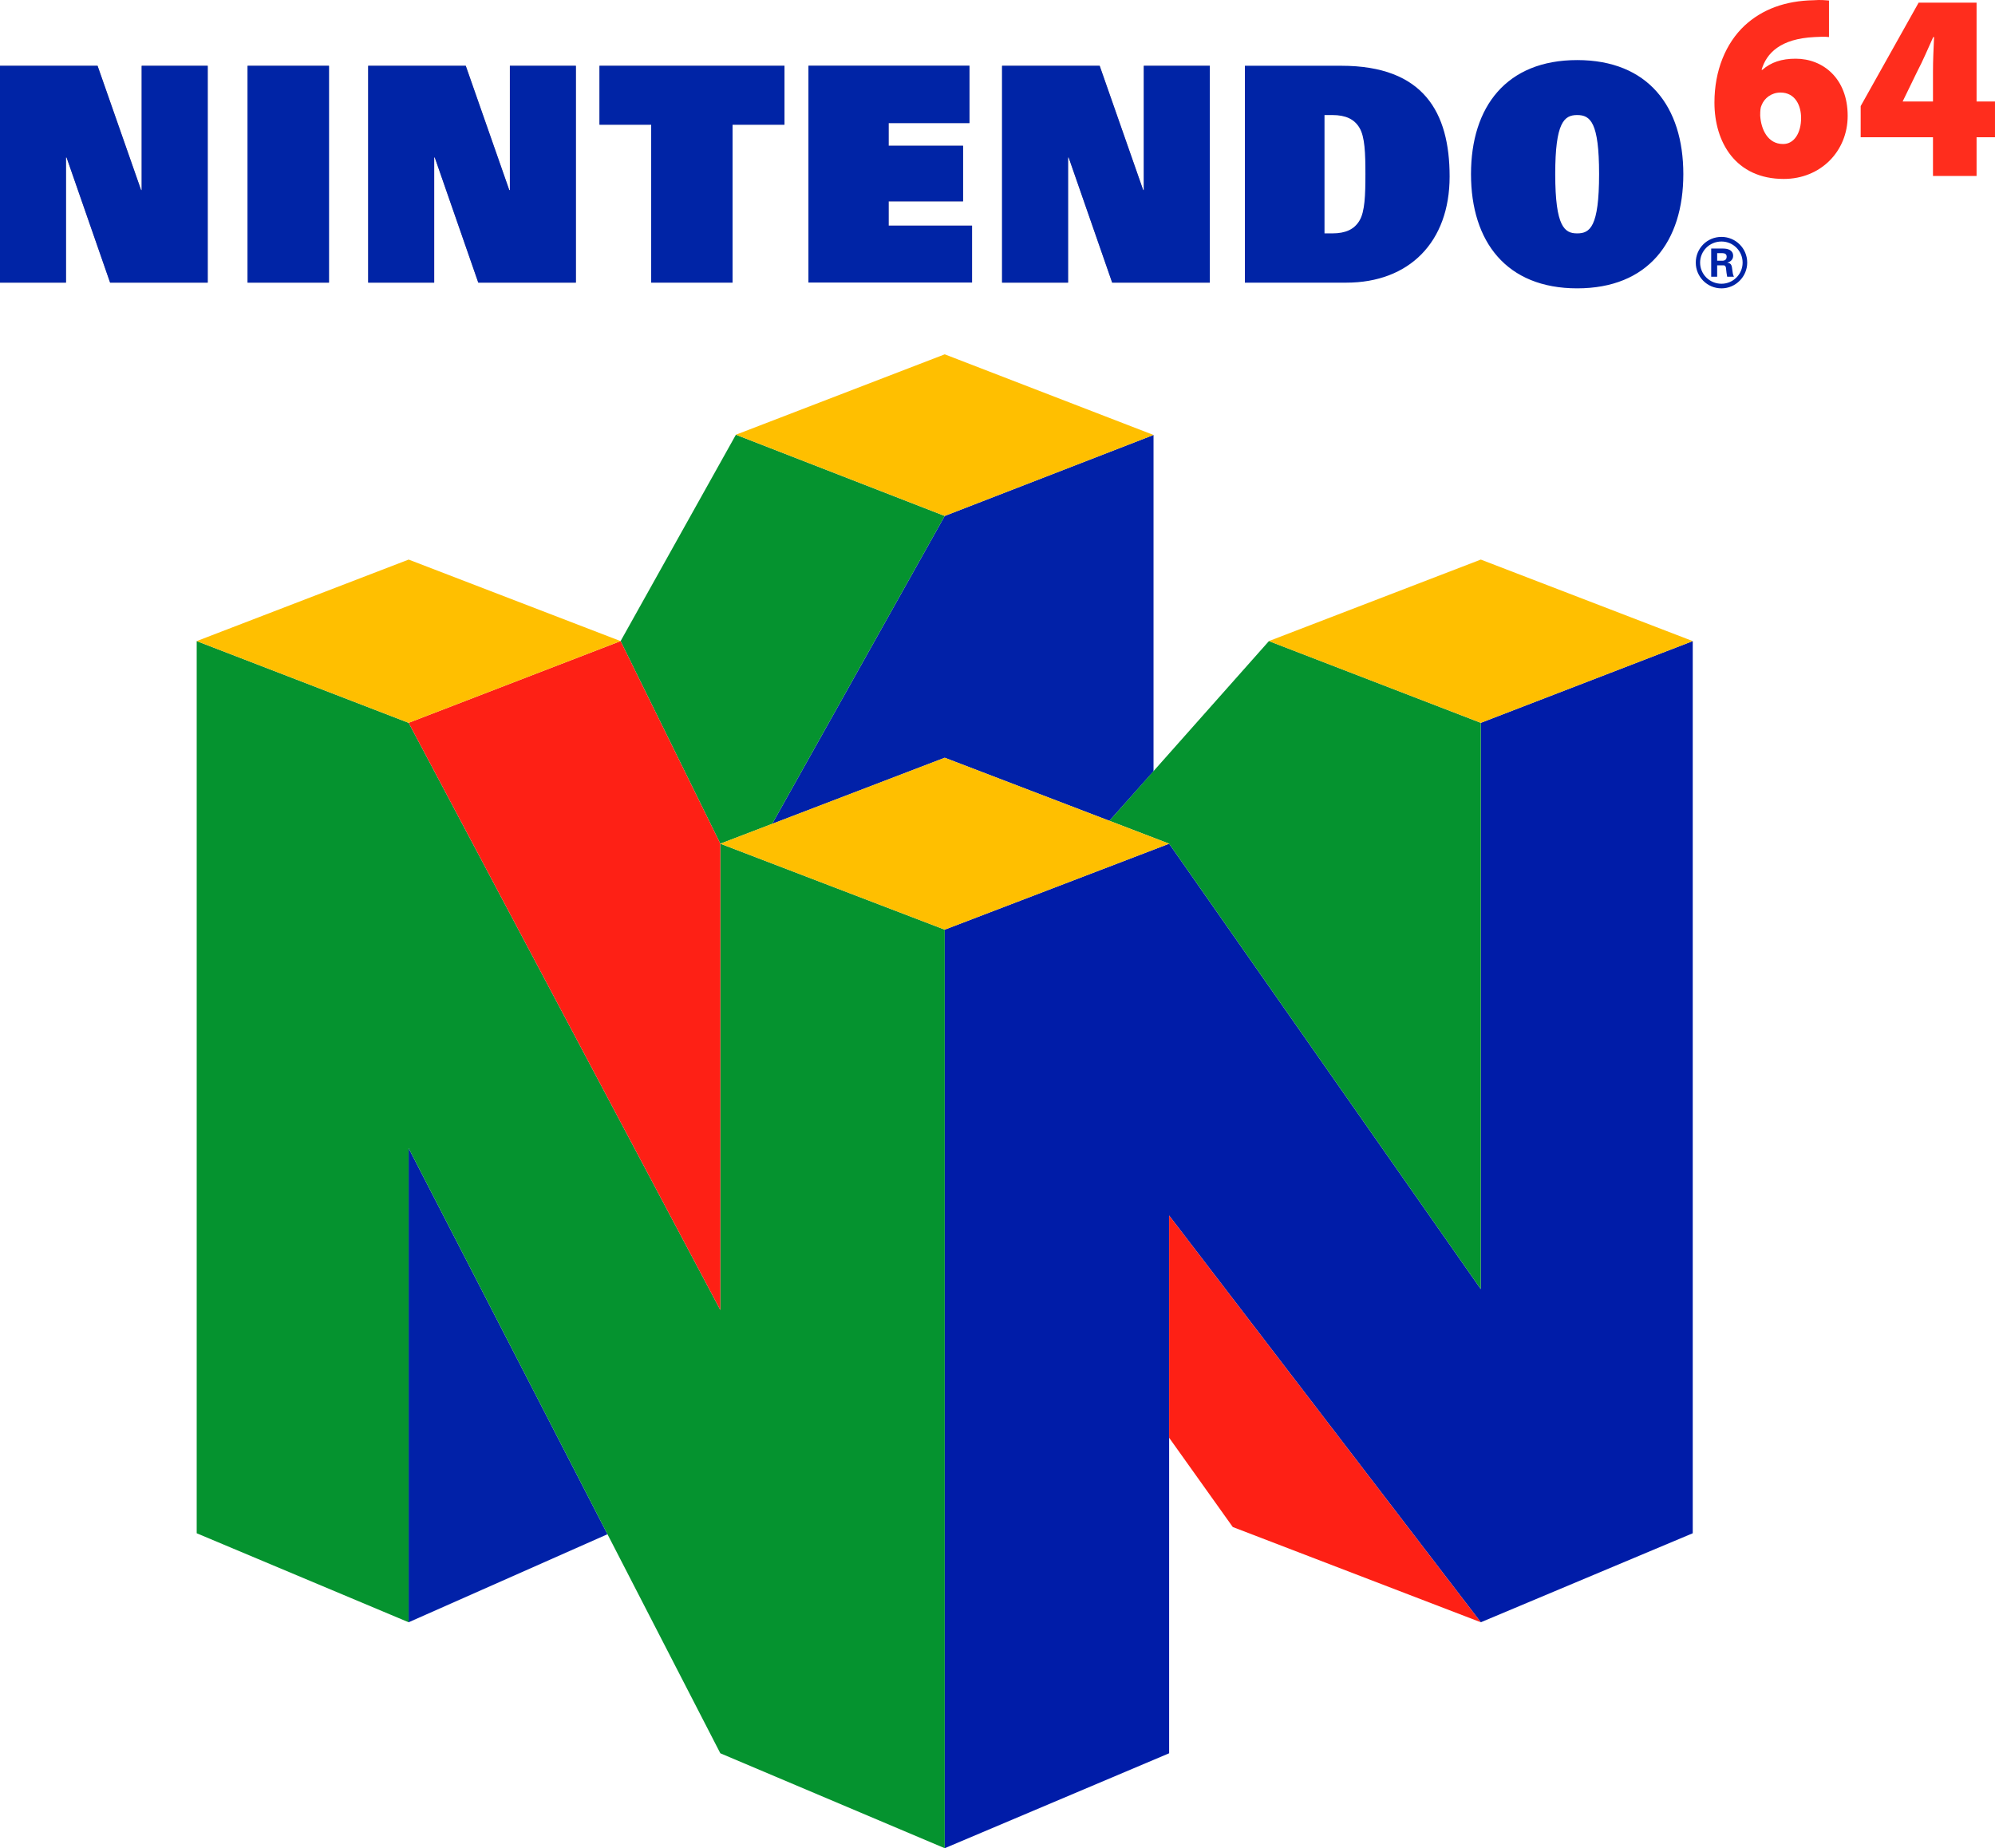 <?xml version="1.0" encoding="UTF-8"?> <svg xmlns="http://www.w3.org/2000/svg" xmlns:xlink="http://www.w3.org/1999/xlink" xmlns:xodm="http://www.corel.com/coreldraw/odm/2003" xml:space="preserve" width="187.513mm" height="173.731mm" version="1.1" style="shape-rendering:geometricPrecision; text-rendering:geometricPrecision; image-rendering:optimizeQuality; fill-rule:evenodd; clip-rule:evenodd" viewBox="0 0 187.442 173.665"> <defs> <style type="text/css"> .fil2 {fill:#001CA8} .fil6 {fill:#0024A6} .fil1 {fill:#0121A8} .fil3 {fill:#05932F} .fil0 {fill:#7B7591} .fil4 {fill:#FE2015} .fil7 {fill:#FF2D1D} .fil5 {fill:#FFBF00} </style> </defs> <g id="Layer_x0020_1">  <g id="_732201952"> <path class="fil0" d="M10.347 26.555l9.168 0 0 -20.373 -6.204 0 0 11.682 -0.053 0 -4.091 -11.682 -9.168 0 0 20.373 6.2 0 0 -11.76 0.055 0 4.091 11.76zm34.59 0l0 0 9.169 0 0 -20.373 -6.2 0 0 11.682 -0.056 0 -4.09 -11.682 -9.168 0 0 20.373 6.202 0 0 -11.76 0.054 0 4.089 11.76zm59.561 0l0 0 9.17 0 0 -20.373 -6.202 0 0 11.682 -0.056 0 -4.09 -11.682 -9.169 0 0 20.373 6.2 0 0 -11.76 0.055 0 4.09 11.76zm-81.236 -20.373l0 0 7.647 0 0 20.373 -7.647 0 0 -20.373zm37.922 5.534l0 0 -4.859 0 0 -5.534 17.381 0 0 5.534 -4.877 0 0 14.838 -7.645 0 0 -14.838zm14.779 -5.54l0 0 15.124 0 0 5.387 -7.597 0 0 2.131 6.995 0 0 5.223 -6.995 0 0 2.286 7.839 0 0 5.345 -15.366 0 0 -20.373z"></path> <polygon class="fil1" points="88.762,48.479 72.549,77.414 88.762,71.201 104.237,77.127 108.381,72.475 108.381,40.871 "></polygon> <polygon class="fil2" points="139.13,152.435 109.847,114.218 109.847,164.746 88.762,173.665 88.762,87.354 109.847,79.279 139.13,121.133 139.13,67.92 159.043,60.24 159.043,144.072 "></polygon> <polygon class="fil1" points="38.394,152.435 57.077,144.163 38.394,107.892 "></polygon> <path class="fil3" d="M58.307 60.24l9.372 19.037 4.87 -1.863 16.213 -28.934 -19.62 -7.631 -10.834 19.392zm45.93 16.886l0 0 14.986 -16.886 19.906 7.679 0 53.213 -29.283 -41.854 -5.61 -2.153z"></path> <polygon class="fil3" points="38.394,67.92 18.481,60.24 18.481,144.072 38.394,152.435 38.394,107.892 67.679,164.746 88.762,173.665 88.762,87.354 67.679,79.277 67.679,123.093 "></polygon> <path class="fil4" d="M67.679 79.277l0 43.816 -29.285 -55.174 19.913 -7.679 9.372 19.037zm71.451 73.158l0 0 -29.283 -38.217 0 20.879 5.98 8.389 23.303 8.949z"></path> <path class="fil5" d="M109.847 79.277l-21.085 8.077 -21.083 -8.077 21.083 -8.076 21.085 8.076zm9.369 -19.037l0 0 19.914 -7.66 19.913 7.66 -19.913 7.679 -19.914 -7.679zm-100.734 0l0 0 19.913 -7.66 19.913 7.66 -19.913 7.679 -19.913 -7.679zm89.9 -19.369l0 0 -19.619 -7.577 -19.62 7.553 19.62 7.631 19.619 -7.608z"></path> <path class="fil6" d="M116.964 6.179l9.058 0c7.735,0 10.178,4.377 10.178,10.407 0,6.157 -3.792,9.974 -9.72,9.974l-9.516 0 0 -20.381 -0 0zm7.481 15.75l0 0 0.738 0c1.247,0 2.061,-0.382 2.545,-1.196 0.508,-0.84 0.56,-2.391 0.56,-4.375 0,-1.959 -0.051,-3.512 -0.56,-4.351 -0.483,-0.814 -1.298,-1.196 -2.545,-1.196l-0.738 0 0 11.119zm23.738 -16.284l0 0c6.667,0 9.975,4.377 9.975,10.712 0,6.36 -3.308,10.737 -9.975,10.737 -6.64,0 -9.974,-4.377 -9.974,-10.737 0,-6.336 3.334,-10.712 9.974,-10.712zm0 16.284l0 0c1.196,0 2.061,-0.585 2.061,-5.572 0,-4.861 -0.814,-5.547 -2.061,-5.547 -1.22,0 -2.06,0.686 -2.06,5.547 0,4.986 0.891,5.572 2.06,5.572zm13.562 0.331l0 0c-1.348,0 -2.417,1.068 -2.417,2.417 0,1.324 1.068,2.418 2.417,2.418 1.322,0 2.416,-1.094 2.416,-2.418 0,-1.348 -1.094,-2.417 -2.416,-2.417zm0 4.402l0 0c-1.119,0 -2.01,-0.891 -2.01,-1.986 0,-1.094 0.891,-1.983 2.01,-1.983 1.094,0 1.984,0.889 1.984,1.983 0,1.095 -0.891,1.986 -1.984,1.986z"></path> <path class="fil6" d="M161.338 26l-0.561 0 0 -2.646 1.119 0c0.459,0 0.942,0.153 0.942,0.687 0,0.33 -0.229,0.56 -0.56,0.635 0.432,0.051 0.432,0.331 0.483,0.687 0.026,0.178 0.051,0.483 0.153,0.636l-0.636 0c-0.051,-0.229 -0.077,-0.483 -0.101,-0.713 0,-0.152 -0.051,-0.355 -0.23,-0.355l-0.61 0 0 1.068zm0 -1.501l0 0 0.483 0c0.254,0 0.408,-0.128 0.408,-0.382 0,-0.229 -0.153,-0.33 -0.408,-0.33l-0.483 0 0 0.712zm-150.991 2.057l0 0 9.168 0 0 -20.373 -6.204 0 0 11.682 -0.053 0 -4.091 -11.682 -9.168 0 0 20.373 6.2 0 0 -11.76 0.055 0 4.091 11.76zm34.59 0l0 0 9.169 0 0 -20.373 -6.2 0 0 11.682 -0.056 0 -4.09 -11.682 -9.168 0 0 20.373 6.202 0 0 -11.76 0.054 0 4.089 11.76zm59.561 0l0 0 9.17 0 0 -20.373 -6.202 0 0 11.682 -0.056 0 -4.09 -11.682 -9.169 0 0 20.373 6.2 0 0 -11.76 0.055 0 4.09 11.76zm-81.236 -20.373l0 0 7.647 0 0 20.373 -7.647 0 0 -20.373zm37.922 5.534l0 0 -4.859 0 0 -5.534 17.381 0 0 5.534 -4.877 0 0 14.838 -7.645 0 0 -14.838zm14.779 -5.54l0 0 15.124 0 0 5.387 -7.597 0 0 2.131 6.995 0 0 5.223 -6.995 0 0 2.286 7.839 0 0 5.345 -15.366 0 0 -20.373z"></path> <path class="fil7" d="M171.845 3.482c-0.407,-0.051 -0.815,-0.026 -1.349,0 -3.231,0.152 -4.529,1.526 -4.986,3.078l0.075 0c0.815,-0.713 1.807,-1.044 3.131,-1.044 2.57,0 4.884,1.858 4.884,5.37 0,3.333 -2.544,5.928 -6.005,5.928 -4.529,0 -6.513,-3.461 -6.513,-7.175 0,-3.027 1.068,-5.572 2.824,-7.225 1.679,-1.553 3.842,-2.341 6.489,-2.392 0.686,-0.051 1.118,0 1.449,0.026l0 3.435 0.001 0zm-4.3 10.049l0 0c1.043,0 1.679,-1.068 1.679,-2.442 0,-1.145 -0.534,-2.392 -1.935,-2.392 -0.864,0 -1.526,0.534 -1.78,1.196 -0.102,0.203 -0.128,0.483 -0.128,0.967 0.077,1.297 0.713,2.671 2.138,2.671l0.025 0zm14.07 3.003l0 0 0 -3.638 -6.794 0 0 -2.926 5.445 -9.719 5.445 0 0 9.288 1.73 0 0 3.358 -1.73 0 0 3.638 -4.096 0zm0 -6.996l0 0 0 -2.8c0,-1.043 0.05,-2.112 0.101,-3.256l-0.077 0c-0.508,1.119 -0.94,2.162 -1.526,3.282l-1.324 2.723 -0.025 0.051 2.851 0z"></path> </g> </g> </svg> 